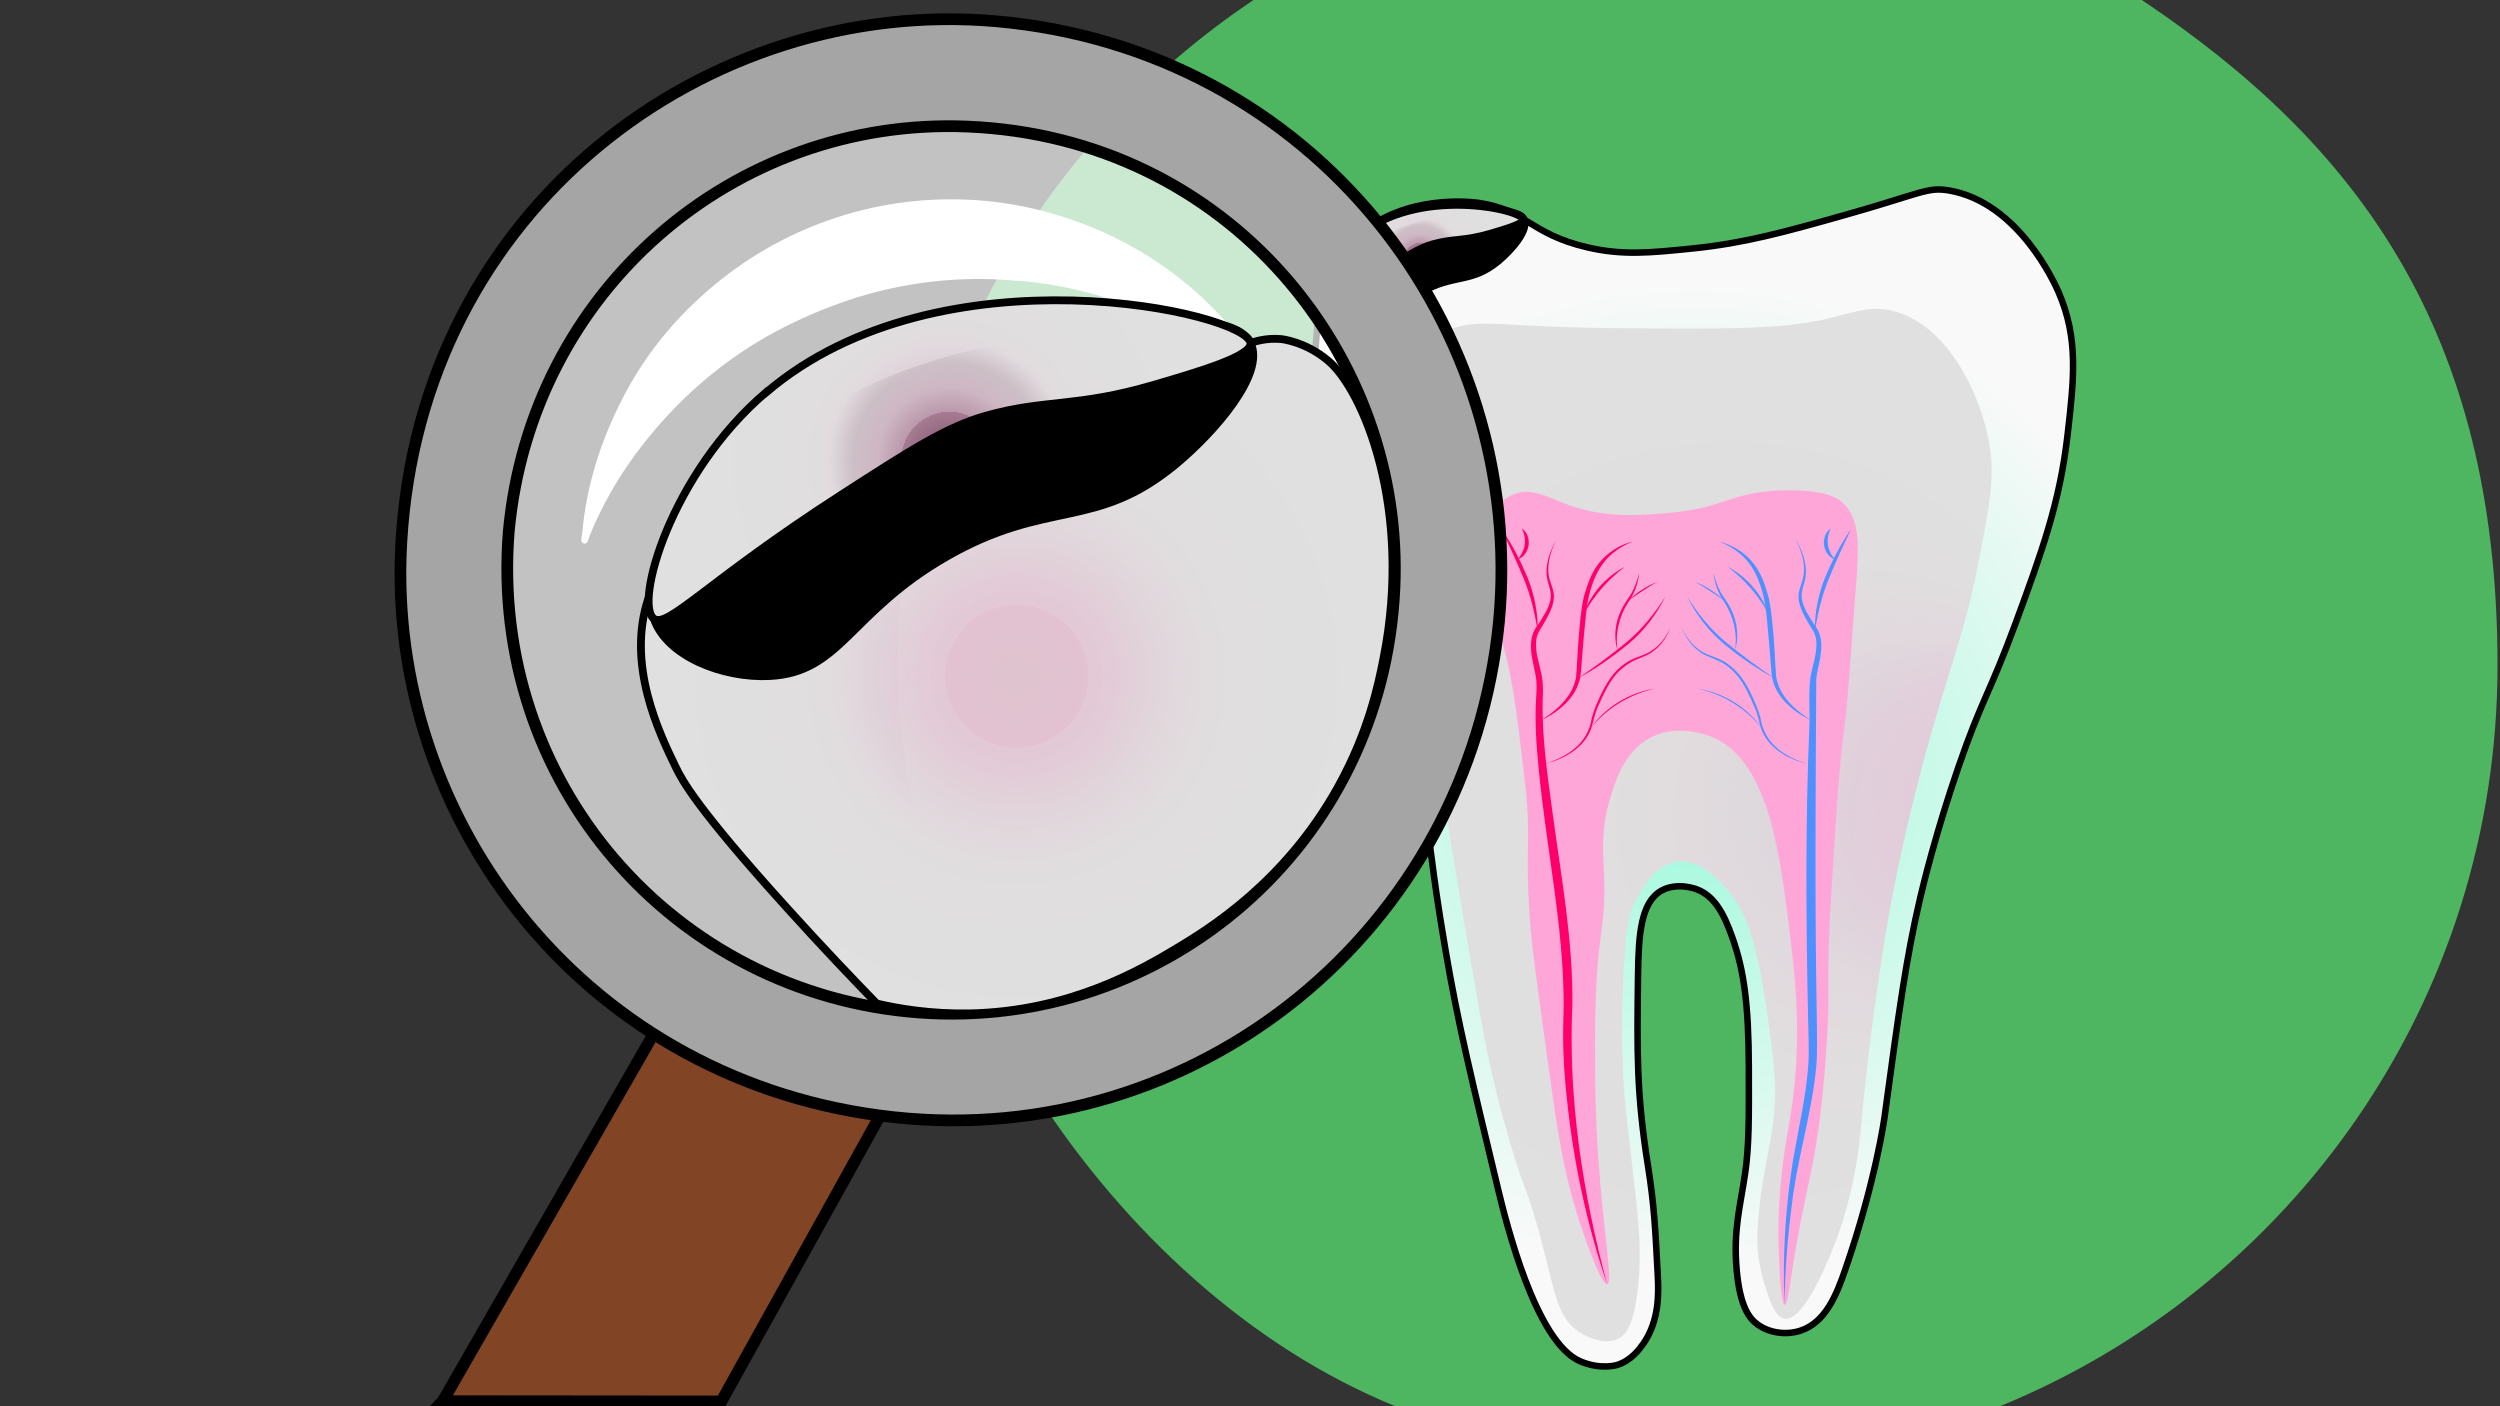 <?xml version="1.0" encoding="UTF-8"?>
<svg xmlns="http://www.w3.org/2000/svg" version="1.1" xmlns:xlink="http://www.w3.org/1999/xlink" viewBox="0 0 1920 1080">
  <rect x="0" y="0" width="1920" height="1080" fill="#333333" stroke="none"/>
  <defs>
    <style>
      .cls-1 {
        fill: #ff0068;
      }

      .cls-2 {
        fill: #4d91ff;
      }

      .cls-3, .cls-4 {
        fill: #fff;
      }

      .cls-5 {
        fill: url(#radial-gradient-4);
      }

      .cls-5, .cls-6, .cls-7, .cls-8, .cls-9, .cls-10, .cls-11 {
        stroke: #000;
        stroke-miterlimit: 10;
      }

      .cls-5, .cls-7, .cls-9, .cls-10 {
        stroke-width: 6px;
      }

      .cls-6 {
        fill: url(#radial-gradient);
        stroke-width: 5px;
      }

      .cls-12 {
        fill: url(#radial-gradient-2);
      }

      .cls-8 {
        fill: #814424;
      }

      .cls-8, .cls-11 {
        stroke-width: 9px;
      }

      .cls-13 {
        fill: #4eb561;
      }

      .cls-9 {
        fill: url(#radial-gradient-5);
      }

      .cls-4 {
        opacity: .7;
      }

      .cls-10 {
        fill: url(#radial-gradient-3);
      }

      .cls-14 {
        fill: #ffa6d9;
      }

      .cls-11 {
        fill: #a5a5a5;
      }
    </style>
    <radialGradient id="radial-gradient" cx="1300.7" cy="597.6" fx="1300.7" fy="597.6" r="380.2" gradientUnits="userSpaceOnUse">
      <stop offset="0" stop-color="#9cf9db"/>
      <stop offset=".7" stop-color="#def9f0"/>
      <stop offset="1" stop-color="#f9f9f9"/>
    </radialGradient>
    <radialGradient id="radial-gradient-2" cx="1296.1" cy="633.6" fx="1621.1" fy="619.7" r="325.3" gradientUnits="userSpaceOnUse">
      <stop offset="0" stop-color="#ff73c0" stop-opacity=".2"/>
      <stop offset="0" stop-color="#fe75c0" stop-opacity=".2"/>
      <stop offset="0" stop-color="#f88bc7" stop-opacity=".4"/>
      <stop offset="0" stop-color="#f29fcd" stop-opacity=".5"/>
      <stop offset=".2" stop-color="#edb1d2" stop-opacity=".7"/>
      <stop offset=".2" stop-color="#e9bfd6" stop-opacity=".8"/>
      <stop offset=".3" stop-color="#e5cbda" stop-opacity=".9"/>
      <stop offset=".4" stop-color="#e3d4dc" stop-opacity=".9"/>
      <stop offset=".5" stop-color="#e1dbde" stop-opacity="1"/>
      <stop offset=".6" stop-color="#e0dedf" stop-opacity="1"/>
      <stop offset="1" stop-color="#e0e0e0"/>
    </radialGradient>
    <radialGradient id="radial-gradient-3" cx="1090.9" cy="199.3" fx="1090.9" fy="199.3" r="63.4" xlink:href="#radial-gradient-2"/>
    <radialGradient id="radial-gradient-4" cx="780.8" cy="519.3" fx="780.8" fy="519.3" r="274.2" xlink:href="#radial-gradient-2"/>
    <radialGradient id="radial-gradient-5" cx="729.2" cy="353.3" fx="729.2" fy="353.3" r="185.1" xlink:href="#radial-gradient-2"/>
  </defs>
  <!-- Generator: Adobe Illustrator 28.7.1, SVG Export Plug-In . SVG Version: 1.2.0 Build 142)  -->
  <g>
    <g id="_x35_">
      <path class="cls-13" d="M1644.9,0h-682.2c-164.8,110.2-273.3,297.9-273.3,511s158,477.4,382.2,569h464.3c224.2-91.6,382.2-311.8,382.2-569S1809.7,110.2,1644.9,0Z"/>
      <g>
        <path class="cls-6" d="M1261.8,1032.4c12.8-18.2,12-39.6,11.4-52.1-1.9-36.7-2.8-55.1-7.6-85.2-8.8-55.7-8.4-86.7-7.6-146.7.4-31.3,2.3-55.5,18-64.4,12-6.7,26.6-1.3,27.4-.9,12.2,4.8,20,16.3,27.4,37.9,8.6,24.8,12.1,49.9,12.3,98.4.1,40.3.2,60.5-2.8,81.4-3.7,25.5-9.2,43.6-6.6,73.8,2.5,29,9.8,38,16.1,42.6,9.5,6.9,22.7,8.2,33.1,4.7,19.4-6.4,27.8-28.3,34.1-46.4,23.6-68.1,30.3-117.4,30.3-117.4,11.1-81.5,16.6-122.3,27.4-168.5,2.4-10.1,11.9-49.7,29.3-100.3,18.3-53,23.8-55.9,44-110.7,20.3-55.1,33.9-92.8,39.8-143.9,5.1-44.1,8.5-74.5-6.6-109.8-2.9-6.8-30.8-69.3-84.2-78.6-17-2.9-21.1,2.2-80.4,18.9-45.6,12.9-77.1,21.6-116.4,25.6-33.3,3.4-54.1,5.5-81.4-.9-43.6-10.2-47.1-28.9-83.3-34.1-4.4-.6-56.9-7.3-92.8,25.6-29.8,27.3-31.8,66.9-33.1,104.1-1.2,33.6,3.1,61.9,34.1,165.6,29.7,99.5,36.4,109.3,47.8,161.8,9.5,43.9,5.7,41.3,18.9,118.3,9.3,54.4,19.5,96.5,39.8,180.8,6.5,27.1,29.2,118.8,63.4,133.5,15.9,6.8,28.4,2.8,28.4,2.8,10.8-3.5,16.9-11.9,19.9-16.1Z"/>
        <path class="cls-12" d="M1242.8,1028.1c6.1-3,11.9-10.3,15.1-38.8,3.6-31.8.1-55.3-6.1-109.3-2.3-19.7-3.4-29.6-3.9-35.1-.8-9.5-3.3-41.4-1.4-90.4,1.7-44.4,5.3-55.7,11.4-66.3,4.5-7.7,14.2-24.5,30.3-26.5,18.7-2.3,34.2,16.7,40.7,24.6,7.7,9.4,18.3,25.8,26.5,80.4,6.9,45.8,10.3,68.8,5.7,100.3-3.2,21.7-9.4,42.8-11.4,78.6-.2,3.2-1,20.8,5.7,41.6,3.6,11.3,7.8,24.4,15.1,25.6,12,1.9,26-28.3,31.2-39.8,23-50.3,26.6-95.6,28.4-116.4,0,0,6.6-75,20.8-155.2,2.1-12,12.4-68.8,33.1-141,15.3-53.4,25.2-76.2,35.5-128.7,8.8-44.7,13.1-67.6,7.6-94.6-7.7-38.2-32.9-88.6-73.8-98.4-16.4-4-27.2.6-48.3,5.7-35.8,8.7-78.8,8.3-164.7,7.6-97.7-.8-112.3-10.3-135.3,6.6-31.6,23.3-37.3,65.8-40.7,90.9-7.6,56.1,8.2,89.6,25.6,154.3,15.1,56.6,4.9,37.9,46.4,273.1,3.6,20.2,11.1,62.2,27.4,113.6,7.8,24.5,7.8,20.5,14.2,41.6,16.4,54.4,15.1,77.7,35,90.9,1.2.8,17.4,11.3,29.8,5.2Z"/>
        <path class="cls-14" d="M1214.9,943.9c-13.4-39.6-18.2-70.7-25.1-120.7-8.7-62.5-13-93.8-14.2-108.8-5.3-66.3,1.2-64.9-4.7-115.5-6.6-56.7-9.9-85.1-20.8-117.4-8.9-26.5-20.3-50.2-10.4-75.7,1.4-3.6,8.2-21.1,23.7-26.5,13.4-4.7,25.2,2.4,38.8,7.6,30.4,11.6,57.6,9,83.3,6.6,39.3-3.7,45.8-16.9,88-17,29.9,0,38.4,6.5,41.6,9.5,13.8,12.6,12.5,34,10.4,62.5-4.6,62.4-6.8,93.6-8.5,106-4.5,32.9-6.4,64.8-10.4,128.7-5.2,83.4.2,69.2-4.7,132.5-6.7,86.5-14.6,85.9-27.4,172.3-.6,3.8-2.1,14.2-3.8,14.2-2.8,0-4.3-28.7-4.7-43.5-1.3-47.4,6-83.7,8.5-98.4,10.6-60.9,4-112.3-.9-151.4-7.1-55.9-15.9-124.8-58.7-142.9-2.1-.9-25.3-10.3-46.4,0-20.9,10.3-28.1,34.4-32.2,48.3-6.5,22-5.3,39.9-4.7,50.2,2.9,55.1-6.3,43-6.6,134.4,0,23.3-.1,54,2.8,94.6,4.1,56.6,11.1,91.7,6.6,92.8-4.7,1.1-17.5-36.6-19.4-42.1Z"/>
        <g>
          <path class="cls-1" d="M1153.1,406.3c8.2,11.6,14.6,24.3,20.1,37.4,5.3,13.2,8.1,27.5,7.8,41.7-2.1-13.9-5.3-27.6-10.6-40.6-5.3-13-11.3-25.7-17.3-38.5h0Z"/>
          <path class="cls-1" d="M1168.8,405.8c8.4,6.1,6.5,20.4-3.4,23.9,6.3-7,7.4-15.5,3.4-23.9h0Z"/>
          <path class="cls-1" d="M1195,415c-4.5,9.3-7.7,20.1-4.8,30.3,1.3,4.4,3.4,8.6,3.2,13.5-.4,7.9-4.8,14.8-8.6,21.5-2.4,3.6-4.6,7.2-5,11.7-.9,8.9,2.4,17.5,4.1,26.2,1.3,6,1.2,12.6.9,18.6-.8,30.1,3.9,59.9,7.9,89.8,6.5,48,15.4,96.1,14.9,144.8-3.4,72.3,7.9,144.8,26.6,214.6-15.6-45.9-25.8-93.7-30.8-141.9-1.3-12.1-2.3-24.2-2.7-36.4-.5-12.1,0-24.4.2-36.4-.1-60.3-13.3-120-19.1-179.9-1.8-18.1-3.2-36.5-2.1-54.8.4-6,.8-11.7-.3-17.6-1.5-8.7-4.7-18.2-3.3-27.5.5-3.2,1.5-6.4,3.3-9.2.9-1.3,1.8-2.5,2.6-3.7,3.8-6.2,8.3-12.5,9-19.9.4-4.4-1.5-8.7-2.5-13-2.5-10.6,1.4-21.6,6.5-30.7h0Z"/>
          <path class="cls-1" d="M1182.2,554c12.7-7.8,26-19,28.3-34.5.9-11.9,1.3-24.7,2.5-36.5.9-8.8,1.5-17.6,3.8-26.2,2.5-8.5,5.5-17.1,11.1-24.2,6.6-8.4,16.2-14.4,26.5-16.8-20.2,7.9-29.1,21.5-34.1,41.9-2,8.4-2.5,17-3.4,25.6-.7,6.9-1.2,13.9-1.8,20.8-.3,3.7-.8,12.2-1.4,15.8-3,16.2-17.4,27.6-31.6,34h0Z"/>
          <path class="cls-1" d="M1212,520.9c12.8-8.7,25.3-17.9,37.2-27.7,11.8-9.9,21.7-22,29.8-35.1-6.8,14-16.6,26.6-28.5,36.6-12.1,9.8-24.8,18.8-38.5,26.2h0Z"/>
          <path class="cls-1" d="M1258.8,439.9c-.5,8-3.5,15.9-8.2,22.5-7.2,11.1-10.4,24.4-8.2,37.6-3.3-10.3-2.1-21.8,2.7-31.5,2.1-4.9,5.7-9,8.3-13.7,2.5-4.6,4.2-9.6,5.4-14.8h0Z"/>
          <path class="cls-1" d="M1247.9,435.3c-13.1,9.9-23.9,22.3-31.8,36.7,5.3-15.6,17.1-29.2,31.8-36.7h0Z"/>
          <path class="cls-1" d="M1249.9,461.7c6.6-6.4,14.5-11.5,23-14.9-7.7,4.5-15.7,9.7-23,14.9h0Z"/>
          <path class="cls-1" d="M1183.3,587.7c18.8-5.6,36-15.3,39.2-36.3,1.6-6.3,4.3-12.2,7-18,2.8-5.8,6-11.5,10.2-16.4,3.2-3.7,7-6.8,11.2-9.3,4.2-2.4,9-3.7,13.3-5.6,8.7-3.9,15-11.8,18.9-20.4-3.3,8.9-9.6,17.3-18.4,21.5-2.9,1.4-6,2.4-8.8,3.7-5.7,2.6-10.8,6.5-14.9,11.2-6.1,7.2-9.9,16.1-13.8,24.7-2.7,5.9-3.5,12.1-5.7,18.2-6.5,15.4-23,23-38.3,26.6h0Z"/>
          <path class="cls-1" d="M1221.3,559.6c11.4-16.4,29.7-27.6,49.4-30.7-2.4.6-4.8,1.2-7.2,2-16.5,5.1-31.4,15.2-42.2,28.7h0Z"/>
        </g>
        <g>
          <path class="cls-2" d="M1421.7,406.3c-6.1,12.7-12,25.5-17.3,38.5-5.3,13-8.5,26.6-10.6,40.6-.3-14.2,2.5-28.5,7.8-41.7,5.5-13.1,11.9-25.8,20.1-37.4h0Z"/>
          <path class="cls-2" d="M1406,405.8c-4,8.5-2.9,17,3.4,23.9-9.9-3.5-11.7-17.8-3.4-23.9h0Z"/>
          <path class="cls-2" d="M1379.7,415c5.2,9.4,9.1,20.7,6.3,31.5-1.2,4.3-2.9,8.8-2.2,13.2,1.1,7.4,5.8,13.9,9.7,20.2,0,0,1.3,1.9,1.3,1.9,2.4,3.4,3.7,7.7,3.9,11.7.8,9.5-2.8,18.6-3.8,27.8-.5,86.2-1.2,173.2.4,259.5,0,10.6.6,26.8-.3,37.4-3.4,37.2-15.2,72.8-19.2,109.9-3.2,24.5-4.9,49.2-5.3,73.9-1.6-37.1.6-74.5,6.6-111.3,4.2-24.3,9.9-48.4,11.7-73,.7-10.3,0-26.3-.2-36.8-1.6-74.3-2.1-148.6,1-222.9.3-6,0-12.2,0-18.4-.1-6.2-.1-12.6.8-18.9,1.3-9.1,5-17.8,4.6-27,0-4.5-1.7-8.5-4.3-12.1-3.9-6.7-8.5-13.8-9.4-21.7-.5-4.9,1.5-9.4,2.9-13.9,3.2-10.4,0-21.5-4.7-31h0Z"/>
          <path class="cls-2" d="M1392.5,554c-14.3-6.5-28.6-17.8-31.6-34-.5-3.5-1.1-12.1-1.4-15.8-.5-6.9-1.1-13.9-1.8-20.8-.8-8.6-1.4-17.3-3.4-25.6-5-20.4-13.9-34-34.1-41.9,10.3,2.5,19.9,8.4,26.5,16.8,5.6,7.1,8.6,15.6,11.1,24.2,2.3,8.6,2.9,17.4,3.8,26.2,1.2,11.8,1.6,24.6,2.5,36.5,2.3,15.5,15.6,26.7,28.3,34.5h0Z"/>
          <path class="cls-2" d="M1362.7,520.9c-13.7-7.4-26.4-16.3-38.5-26.2-11.9-10-21.7-22.6-28.5-36.6,8.1,13.1,18,25.2,29.8,35.1,11.9,9.8,24.4,19,37.2,27.7h0Z"/>
          <path class="cls-2" d="M1316,439.9c1.2,5.2,2.9,10.2,5.4,14.8,2.6,4.6,6.2,8.8,8.3,13.7,4.7,9.7,6,21.2,2.7,31.5,2.2-13.1-1.1-26.5-8.2-37.6-4.7-6.5-7.6-14.5-8.2-22.5h0Z"/>
          <path class="cls-2" d="M1326.8,435.3c14.7,7.5,26.4,21.1,31.8,36.7-7.9-14.4-18.7-26.9-31.8-36.7h0Z"/>
          <path class="cls-2" d="M1324.8,461.7c-7.2-5.1-15.3-10.4-23-14.9,8.5,3.4,16.4,8.5,23,14.9h0Z"/>
          <path class="cls-2" d="M1391.4,587.7c-15.4-3.5-31.8-11.2-38.3-26.6-2.2-6.1-2.9-12.3-5.7-18.2-3.8-8.6-7.6-17.6-13.8-24.7-4.1-4.8-9.1-8.6-14.9-11.2-2.8-1.3-5.9-2.3-8.8-3.7-8.8-4.2-15.1-12.6-18.4-21.5,3.9,8.6,10.2,16.5,18.9,20.4,4.3,1.9,9.1,3.2,13.3,5.6,4.2,2.5,8,5.6,11.2,9.3,4.3,4.9,7.5,10.6,10.2,16.4,2.7,5.8,5.4,11.7,7,18,3.2,21,20.4,30.7,39.2,36.3h0Z"/>
          <path class="cls-2" d="M1353.4,559.6c-10.9-13.5-25.7-23.6-42.2-28.7-2.4-.8-4.7-1.4-7.2-2,19.7,3.1,38,14.3,49.4,30.7h0Z"/>
        </g>
        <path class="cls-7" d="M1121.5,166.7c-21.4,3.5-44.8,7.4-69.7,24.4-5.9,4-45,30.8-38.6,49.9,3.3,10,18.3,15.8,30.5,15.1,18.7-1,20.8-16.6,46.5-31.4,26.7-15.3,39.1-6.8,60.4-24.4,10-8.3,23.6-23.8,19.6-31.8-4.6-9.1-29.6-5-48.6-1.8Z"/>
        <path class="cls-10" d="M1042.6,181.5c-25.1,21.4-34.6,55.6-29.5,59.5,3.6,2.7,13.8-9.7,49.1-32.5,18.5-12,28-18,38.3-20.9,15.6-4.4,23.6-2.1,44.1-8.1,11.9-3.5,25.7-7.5,25.4-10.9-.7-8-81.5-26.3-127.4,13Z"/>
      </g>
      <g>
        <circle class="cls-4" cx="730.3" cy="425.9" r="360.8"/>
        <path class="cls-8" d="M340.1,1076c60.5-105.3,121-210.7,181.4-316,57,22.3,113.9,44.6,170.9,67-46.1,83.1-92.3,166.2-138.4,249.3-71.3,0-142.6-.1-214-.2Z"/>
        <path class="cls-11" d="M1151.2,477.5c-23.5,237.4-232.4,405.6-464.8,380.5-235.3-25.4-390.4-227-378.2-441.3C322.9,159,543.6-3,764.7,16.3c244.6,21.4,408,235,386.5,461.2ZM390.7,408.4c-15.2,192.5,126.5,355.1,314.9,369.2,187.3,13.9,356-127.1,365.3-325.5,8.3-177.7-126.7-346.6-328.1-354.9-179.2-7.4-335.1,126-352.1,311.2Z"/>
        <path class="cls-3" d="M782.3,215.8c-35-3.5-70.5-1-105.3,7.4-25.2,6.1-49.5,15.5-72.9,27.1-39.3,19.6-72.8,46.6-101.1,79.7-20.7,24.2-37.6,51-49.8,80.6-1.1,2.6-1.5,7.6-4.8,6.8-3.3-.8-1.5-5.3-1.2-8.3,3.2-36.4,14.3-70.7,30.8-102.9,16.3-31.8,38.2-59.3,65.4-82.9,27.8-24.1,58.8-42.2,93.3-54.3,34.8-12.2,70.6-17.3,107.5-15.6,34.1,1.6,66.9,9.5,98.2,22.8,32.1,13.7,60.8,32.7,85.8,57.1,19,18.5,35.4,39,48.4,62.2.7,1.3,1.3,2.6,1.8,3.9.4.9,1.2,1.9,0,2.7-1,.6-2,0-2.8-.6-1.1-.9-2.2-1.9-3.3-2.8-30.4-27.7-65-48.5-103.3-63.2-27.6-10.6-56.3-17.4-86.7-19.9Z"/>
      </g>
      <g>
        <path class="cls-5" d="M498.2,458.8c-17.6,51.1,8.1,104.2,20.7,130.2,5,10.4,16.1,31.5,84.8,107.5,28.5,31.6,52.8,56.9,69.6,74.2,17.1,4,41.6,8.1,71.2,7.6,76.7-1.5,131.8-33.7,159-50,25.5-15.3,83.7-51.2,124.2-124.2,23.3-42,30.9-78.5,34.8-98.4,22.9-115.2-15.8-206.2-42.4-228.6-17.8-15-36.3-16.7-36.3-16.7-11.7-1-20.7,2.1-23.4,3-53.9,18-212.8,15.7-371.8,110.5-73.6,43.9-86,72.1-90.4,84.7Z"/>
        <path class="cls-7" d="M818.4,258.1c-62.4,10.3-130.9,21.6-203.5,71.2-17.3,11.8-131.5,89.9-112.8,145.7,9.7,29.1,53.5,46.1,89.1,44.2,54.7-2.8,60.9-48.6,135.7-91.6,78-44.8,114.3-19.7,176.4-71.2,29.1-24.2,68.9-69.4,57.1-93-13.3-26.6-86.6-14.5-141.9-5.4Z"/>
        <path class="cls-9" d="M588.2,301.4c-73.3,62.6-101.2,162.4-86.1,173.7,10.5,7.9,40.4-28.3,143.4-94.8,54-34.9,81.7-52.6,111.9-61.1,45.6-12.8,68.9-6.1,128.9-23.7,34.8-10.2,74.9-22,74.1-31.9-2-23.5-238-76.7-372.1,37.9Z"/>
      </g>
    </g>
  </g>
</svg>